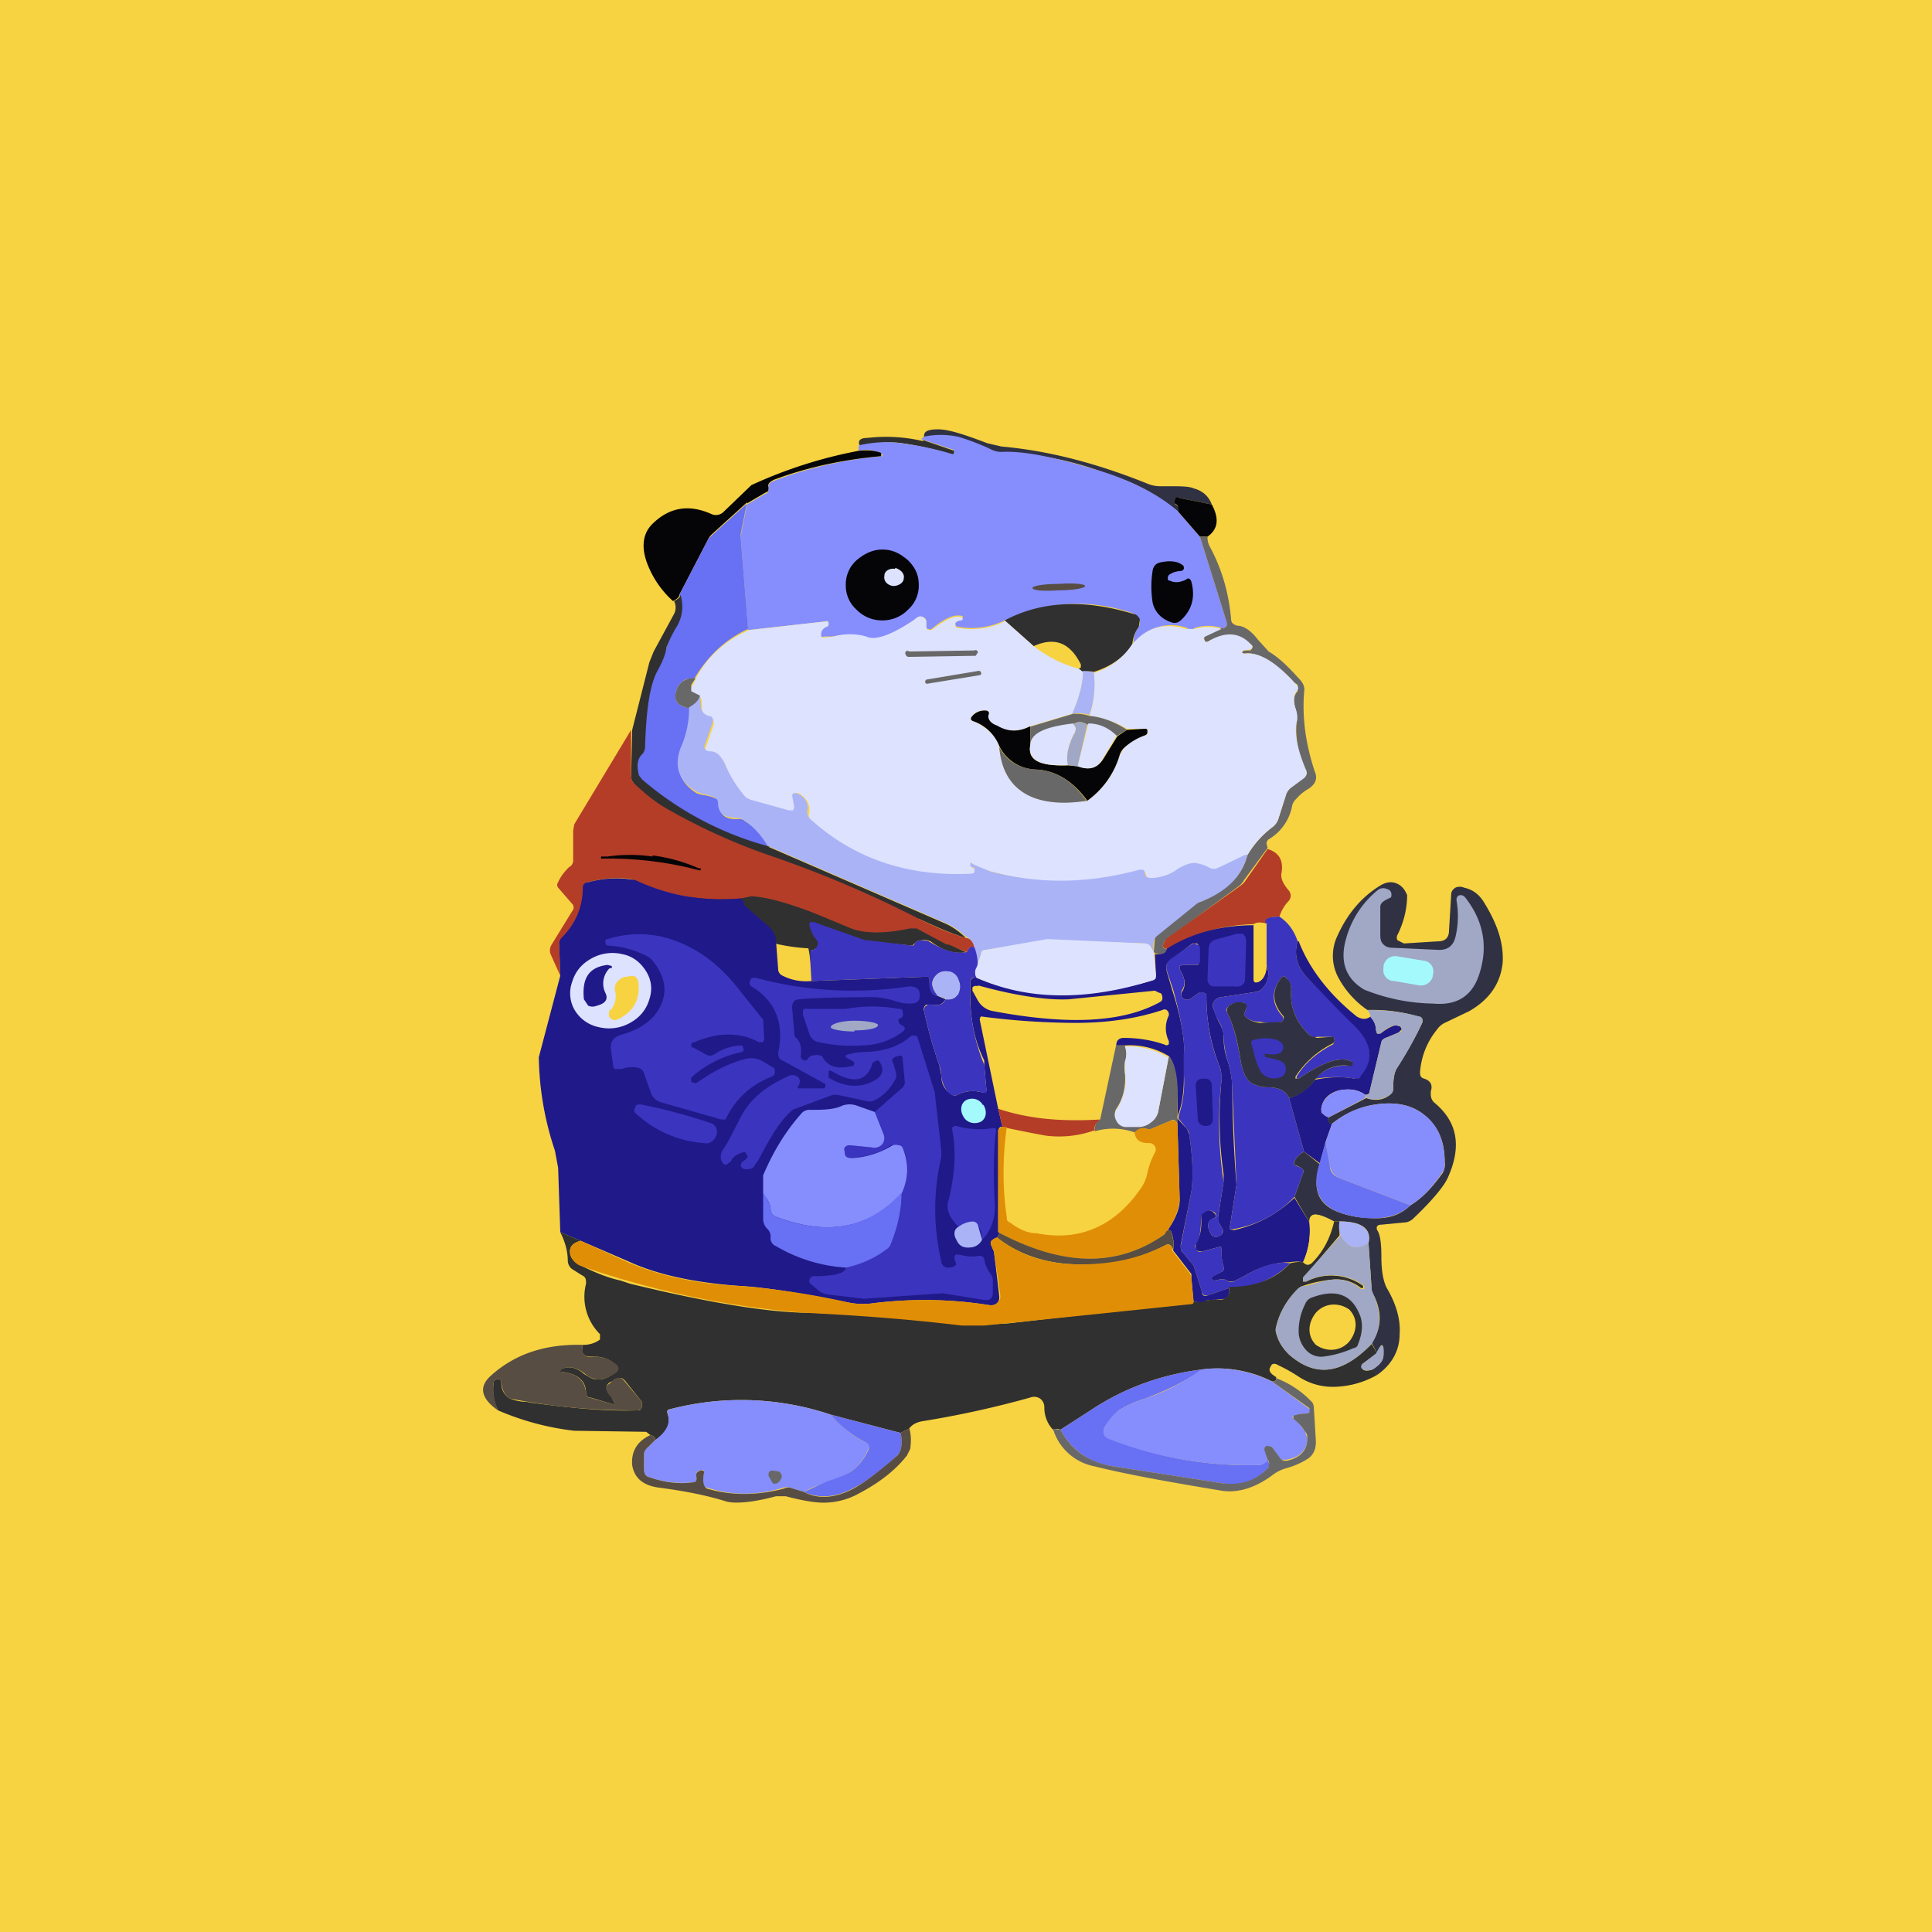 <!-- by TradingView --><svg width="18" height="18" viewBox="0 0 18 18" xmlns="http://www.w3.org/2000/svg"><path fill="#F7D341" d="M0 0h18v18H0z"/><path d="m11.29 4.7-.3-.06c-.02-.01-.04 0-.04.01v.05c.03.01.04.04.03.07a1.86 1.86 0 0 0-.65-.35 2.85 2.85 0 0 0-.98-.2.2.2 0 0 1-.1-.02l-.31-.12a.77.77 0 0 0-.33 0c-.01-.06.03-.08.13-.08s.25.05.46.13l.13.03c.45.04.9.16 1.37.35a.3.3 0 0 0 .12.02h.06c.11 0 .2 0 .24.02.08.02.14.07.17.15Z" fill="#303243"/><path d="m8.6 4.1.29.1v.02l-.01.02-.1-.03a2.8 2.8 0 0 0-.37-.08c-.13-.02-.27 0-.4.02-.02-.04 0-.07.07-.07.18-.02.35-.01.52.03Z" fill="#303030"/><path d="m10.98 4.77.2.23.25.8v.03c-.02.02-.03.03-.05.02a.42.42 0 0 0-.25 0c-.02.02-.05.02-.07 0a.44.44 0 0 0-.5.15c0-.07.02-.12.05-.16a.07.07 0 0 0 0-.07.08.08 0 0 0-.04-.05 1.56 1.56 0 0 0-1.21.06.7.7 0 0 1-.43.06c-.02 0-.03-.01-.03-.04l.06-.03.01-.01v-.02c-.07-.02-.16.01-.29.12a.03.03 0 0 1-.03 0c-.02 0-.02-.02-.02-.03V5.8c0-.02 0-.04-.03-.05a.05.05 0 0 0-.05 0l-.04.03c-.21.14-.36.2-.45.16a.55.55 0 0 0-.3-.01h-.08c-.03.01-.04 0-.03-.03 0-.03.02-.05.05-.06.02 0 .02-.02.02-.03 0-.02-.01-.03-.03-.02l-.72.08L6.9 5V5l.06-.3.17-.1c.02 0 .03-.02.03-.05 0-.03 0-.05.05-.07a3.77 3.77 0 0 1 1.01-.23v-.02A.31.31 0 0 0 8 4.2v-.05c.13-.03.27-.04.4-.02a2.8 2.8 0 0 1 .47.1h.02V4.2l-.01-.01-.3-.1c.03-.02.04-.02.02-.02a.77.77 0 0 1 .33 0 2.11 2.11 0 0 1 .31.12.2.2 0 0 0 .1.02c.22-.01.54.06.98.2.29.1.5.22.65.35Z" fill="#868EFE"/><path d="m6.96 4.68-.33.3a.15.15 0 0 0-.03.04l-.27.52c0 .02-.02.04-.06.06a.9.9 0 0 1-.24-.35c-.06-.16-.04-.29.06-.38.16-.15.34-.17.54-.08a.1.1 0 0 0 .11-.02L7 4.52a4.28 4.28 0 0 1 1-.32c.09-.01.16 0 .21.02v.03c-.34.03-.68.1-1 .22-.04.02-.06.04-.05.07 0 .03 0 .04-.03.05l-.17.1ZM11.29 4.7c.07.13.06.23-.04.3h-.07l-.2-.23c0-.03 0-.06-.02-.07-.02-.01-.02-.03-.01-.05 0-.02.02-.02.04-.01l.3.06Z" fill="#050406"/><path d="m6.96 4.68-.06.3V5l.07.86c-.22.1-.38.26-.5.46-.04 0-.08 0-.11.03a.15.15 0 0 0-.06.09c-.03.09.02.14.13.16a.9.9 0 0 1-.08.39c-.06.16-.02.3.14.4a.3.3 0 0 0 .08.02.4.4 0 0 1 .1.03c.02.01.03.03.03.05 0 .1.06.15.18.14.02 0 .04 0 .06.02.1.06.17.14.22.24a3 3 0 0 1-1.19-.63.1.1 0 0 1-.03-.05c-.02-.08 0-.14.03-.18A.1.1 0 0 0 6 6.96c0-.33.04-.56.11-.7l.1-.22c.01-.06.04-.13.09-.21.05-.1.06-.2.03-.29l.27-.52.03-.03.33-.3Z" fill="#6870F3"/><path d="M11.25 5c0 .02 0 .05.02.09.12.22.18.45.2.68 0 .03.02.05.06.06.06 0 .13.05.19.13l.1.11c.1.06.18.14.28.25.04.04.06.08.05.13-.02.25.02.5.1.74.03.07 0 .12-.06.16a.41.41 0 0 0-.11.09.14.14 0 0 0-.04.06.46.46 0 0 1-.22.32.05.05 0 0 0-.02.04l.01.04-.22.3a.18.18 0 0 1-.04.05l-.68.5-.01.01c-.04.05-.03.08.01.08 0 .05-.04.06-.11.04l-.01-.01.01-.13.02-.03.37-.3.04-.01c.23-.1.38-.23.43-.43a.9.9 0 0 1 .23-.26.16.16 0 0 0 .06-.08l.07-.22a.14.14 0 0 1 .06-.08l.1-.08c.03-.02.04-.04.03-.07l-.02-.04a.83.83 0 0 1-.07-.41c.01-.04 0-.08-.01-.13-.02-.06-.02-.12.02-.16v-.06l-.03-.02c-.19-.2-.34-.29-.47-.27l-.02-.01.02-.02h.06c.02-.02.03-.04 0-.06-.1-.1-.24-.11-.4-.02h-.02l-.01-.02v-.03l.16-.08c.02.01.03 0 .05-.02V5.8l-.25-.8h.07Z" fill="#696868"/><path d="M8.56 5.45a.3.3 0 0 1-.1.23.33.33 0 0 1-.24.1.33.33 0 0 1-.24-.1.3.3 0 0 1-.1-.23.3.3 0 0 1 .1-.23c.07-.06.15-.1.24-.1.1 0 .17.04.24.1.07.07.1.14.1.23ZM11 5.32a.2.2 0 0 0-.1.03.04.04 0 0 0-.02.03c0 .02 0 .03.02.03.04.02.09.02.15-.01.02-.02.04-.01.05.02.04.15 0 .27-.1.36a.08.08 0 0 1-.08.02c-.1-.03-.16-.1-.18-.18a.93.93 0 0 1 0-.31c.01-.04.03-.06.07-.07.09-.02.16-.01.2.02.02.01.02.02.02.04 0 0-.01.02-.03.02Z" fill="#050406"/><path d="M8.34 5.3c-.05-.01-.1.02-.1.06-.01.05.02.09.08.1.05 0 .1-.03.1-.07.01-.04-.02-.08-.08-.1Z" fill="#DDE2FF"/><path d="M9.86 5.5c.14 0 .25-.02.25-.04s-.11-.03-.25-.02c-.14 0-.25.02-.24.04 0 .02.1.03.24.02Z" fill="#574D43"/><path d="m7.16 7.89 1.66.72c.06.03.12.07.18.13-.1-.03-.25-.09-.44-.18A1.73 1.73 0 0 1 5.9 7.29a.07.07 0 0 1-.02-.06l.01-.43.16-.63.04-.1.19-.35a.13.13 0 0 0 0-.12c.04-.02.06-.04.06-.06.03.1.02.2-.03.29a1.2 1.2 0 0 0-.1.2c-.01.07-.04.14-.09.23-.07.14-.1.37-.11.7a.1.1 0 0 1-.03.07c-.04.04-.05.1-.03.18 0 .02.02.03.03.05a3 3 0 0 0 1.2.63ZM10.55 6c-.07.12-.2.21-.36.26a.22.22 0 0 0-.1 0 .14.14 0 0 1-.04-.03l.02-.01v-.03c-.1-.2-.24-.26-.44-.17l-.27-.24c.34-.18.74-.2 1.2-.06.03 0 .05.03.06.05l-.01.07a.31.31 0 0 0-.06.16Z" fill="#303030"/><path d="m9.36 5.78.27.24c.13.1.27.17.42.21l.04.03c0 .12-.04.25-.1.39l-.4.12c-.1.05-.2.05-.3 0-.06-.03-.09-.07-.08-.11.01-.02 0-.04-.03-.04-.05 0-.09.01-.12.05-.02.02-.02.04.01.05.12.05.2.13.24.23.03.41.31.58.82.51a.8.8 0 0 0 .3-.42l.04-.07c.06-.06.13-.1.2-.12.02-.01.03-.02.02-.04 0-.02-.01-.02-.03-.02h-.16a.92.92 0 0 0-.35-.12.9.9 0 0 0 .04-.4.65.65 0 0 0 .36-.27c.14-.16.3-.2.5-.14h.08a.42.42 0 0 1 .25 0l-.15.07c-.02.01-.02.02-.01.03l.01.02h.02c.16-.1.3-.09.4.02.03.02.02.04 0 .05l-.06.01s-.02 0-.02.02l.02.01c.13-.02.29.07.47.27l.02.02c.02.02.02.04 0 .06-.03.04-.03.1-.01.16.02.05.02.1.01.13-.02.09 0 .22.07.4l.02.05c.01.03 0 .05-.02.07l-.11.08a.14.14 0 0 0-.06.08l-.07.22a.16.16 0 0 1-.06.08.9.9 0 0 0-.23.26l-.25.12a.11.11 0 0 1-.1 0 .36.36 0 0 0-.13-.04c-.04 0-.1.02-.15.05a.54.54 0 0 1-.26.1c-.02 0-.04-.02-.05-.04l-.01-.03c-.01-.02-.04-.02-.07-.01-.45.12-.9.13-1.36 0-.09-.02-.14-.04-.17-.06 0-.02-.01-.01-.02 0 0 .01 0 .02.02.03.01 0 .02.01.02.03 0 .02-.01.03-.03.03-.6.03-1.1-.14-1.5-.5a.08.08 0 0 1-.02-.08c.01-.08-.03-.14-.1-.18H7.4v.03l.01.1-.01.04a.04.04 0 0 1-.04 0L7 7.47a.09.09 0 0 1-.04-.02.87.87 0 0 1-.2-.32.15.15 0 0 0-.13-.1c-.05-.01-.07-.04-.05-.08l.07-.2c0-.04 0-.06-.04-.06-.05-.02-.07-.05-.07-.1s0-.08-.02-.1a.28.28 0 0 1-.07-.04c-.02-.02-.02-.04 0-.06l.03-.06c.1-.2.27-.36.5-.46l.71-.08c.02 0 .03 0 .03.02 0 .01 0 .02-.02.03a.08.08 0 0 0-.05.06c0 .03 0 .04.03.04l.09-.01a.55.55 0 0 1 .3 0c.08.04.23-.01.44-.15l.04-.03a.05.05 0 0 1 .05 0c.02.01.03.03.03.05v.04c0 .01 0 .02.02.03h.03c.13-.1.22-.14.28-.12l.01.02-.01.01c-.04 0-.06.02-.06.03 0 .03 0 .04.03.04a.7.7 0 0 0 .43-.06Z" fill="#DDE2FF"/><path d="m9.08 6.06-.61.01a.02.02 0 0 0-.03.03c0 .01.01.02.03.02l.62-.01.02-.03a.02.02 0 0 0-.03-.02ZM9.12 6.25l-.48.08a.02.02 0 0 0-.02.02c0 .02.01.02.02.02l.49-.08s.02-.01.01-.02a.02.02 0 0 0-.02-.02Z" fill="#696868"/><path d="M10.19 6.26a.9.9 0 0 1-.04.4.36.36 0 0 0-.16-.01c.06-.14.1-.27.1-.4l.1.01Z" fill="#AAB3F6"/><path d="m6.48 6.32-.04.06v.06l.08.04c.01.04-.02.08-.09.12-.11-.02-.16-.07-.13-.16a.15.15 0 0 1 .06-.09.16.16 0 0 1 .12-.03Z" fill="#696868"/><path d="M11.62 7.97c-.05.2-.2.34-.43.43a.14.14 0 0 0-.04.02l-.37.3a.07.07 0 0 0-.02.02.21.21 0 0 0-.01.13l-.03-.05a.07.07 0 0 0-.05-.03l-.9-.03h-.02l-.57.09c-.02 0-.04.01-.04.04L9.1 9c0-.07 0-.13-.03-.18-.01-.05-.04-.08-.08-.1a.59.59 0 0 0-.18-.12l-1.66-.72a.72.72 0 0 0-.22-.24.11.11 0 0 0-.06-.02c-.12 0-.18-.04-.18-.14a.06.06 0 0 0-.03-.05.4.4 0 0 0-.1-.03.3.3 0 0 1-.08-.03c-.16-.1-.2-.23-.14-.4a.9.9 0 0 0 .08-.38c.07-.04.1-.08.1-.12l.01.1c0 .05.02.08.07.1.03 0 .05.02.04.06l-.07.2c-.02.04 0 .07.05.07.06 0 .1.05.13.11.05.12.12.23.2.32l.04.02.36.1h.04l.01-.03-.02-.11.01-.02h.03c.08.03.12.1.1.17 0 .03.01.06.04.08.4.36.9.53 1.49.5.02 0 .03-.01.03-.03 0-.02 0-.03-.02-.03s-.02-.02-.02-.03c0-.01.01-.02.02 0l.17.07c.46.12.9.11 1.36-.01.03-.01.06-.01.07 0l.01.04c0 .02.03.03.05.03.1 0 .2-.04.26-.09.06-.03.1-.05.15-.05a.36.36 0 0 1 .13.04c.03.02.06.02.1 0l.25-.12Z" fill="#AAB3F6"/><path d="M9.6 6.77v.17c-.03.14.08.2.35.19l.1.01c.1.04.18.01.23-.07l.13-.21.09-.06.16-.01c.02 0 .03 0 .03.02s0 .03-.02.04a.57.57 0 0 0-.2.12.16.16 0 0 0-.04.07.8.8 0 0 1-.3.42c-.13-.18-.29-.28-.47-.29a.39.39 0 0 1-.35-.22.4.4 0 0 0-.24-.23c-.03-.01-.03-.03-.01-.05a.15.15 0 0 1 .12-.05c.03 0 .04.02.03.04-.01.04.02.08.08.1.1.06.2.06.3.01Z" fill="#050406"/><path d="M10.15 6.67c.11.01.23.05.35.13l-.1.06a.36.36 0 0 0-.27-.11c-.05-.03-.1-.03-.13 0-.26.02-.39.09-.4.19v-.17l.4-.12c.04 0 .09 0 .15.02Z" fill="#696868"/><path d="M10 6.74c.03.03.03.07 0 .11-.05.1-.07.2-.05.28-.27.01-.38-.05-.35-.2.01-.1.14-.16.4-.19Z" fill="#DDE2FF"/><path d="m10.13 6.75-.09.39-.09-.01c-.02-.08 0-.17.05-.28.03-.04.03-.08 0-.1.04-.03.08-.03.13 0Z" fill="#A0A8C6"/><path d="m10.4 6.86-.12.2c-.05.1-.13.12-.24.08l.1-.4c.1 0 .19.04.27.12Z" fill="#DDE2FF"/><path d="M5.88 6.8v.43l.01.05c.1.1.22.2.35.27a5.61 5.61 0 0 0 .96.43 10.4 10.4 0 0 1 1.36.58c.2.1.34.15.44.18.04 0 .07.04.08.1-.03-.03-.05-.02-.07.03l-.16-.06h-.02l-.28-.15a.08.08 0 0 0-.06 0c-.24.04-.42.04-.55 0a5.26 5.26 0 0 1-.24-.1 2.3 2.3 0 0 0-.7-.2l-.1.01a1.95 1.95 0 0 1-1.02-.18.97.97 0 0 0-.4.03c-.03 0-.04.02-.04.05a.73.73 0 0 1-.2.47.09.09 0 0 0-.03.07l.01.28-.09-.2a.1.1 0 0 1 .01-.09l.19-.31a.05.05 0 0 0 0-.07l-.13-.15a.04.04 0 0 1 0-.05c.02-.05.06-.1.1-.14a.07.07 0 0 0 .04-.06v-.28l.01-.06.53-.88Z" fill="#B43D27"/><path d="M10.13 7.46c-.5.08-.79-.1-.82-.5.07.13.18.2.35.21.18.01.34.11.47.3Z" fill="#696868"/><path d="M11.92 8.54c-.11 0-.15.03-.11.07-.06-.02-.1-.02-.13 0-.32.01-.59.1-.8.23-.05 0-.06-.03-.02-.08v-.01l.7-.5a.18.18 0 0 0 .04-.04l.21-.3c.1.03.15.1.13.22-.01.05.01.1.07.17.02.03.02.06 0 .09a.38.38 0 0 0-.09.15Z" fill="#B43D27"/><path d="M6.08 7.97a1.53 1.53 0 0 1 .43.12h.02v.01l-.01.01A3.27 3.27 0 0 0 5.6 8v-.02h.06c.14-.02.28-.02.42 0Z" fill="#050406"/><path d="m6.9 8.37.03.03v.03l.23.2a.2.2 0 0 1 .07.14l.02.26c0 .03.02.05.04.06.08.04.17.06.27.05l1.07-.04c.02 0 .03 0 .03.03 0 .1.02.14.08.15l.07.03c-.03.05-.07.06-.12.05h-.06a.05.05 0 0 0-.02.06c.04.19.09.36.14.5l.02.1c0 .09.04.14.09.17.02.02.04.02.06.01a.32.32 0 0 1 .24-.02c.02 0 .03 0 .03-.03l-.02-.23v-.04c-.1-.2-.14-.43-.13-.71 0-.05.02-.07.06-.06.47.2 1.02.21 1.65.02l.02-.04-.01-.2c.07 0 .1 0 .11-.05.22-.14.49-.22.81-.22v.5c0 .03.01.04.04.03.05-.02.08-.08.08-.16.03.08.02.16-.04.22a.09.09 0 0 1-.05.03l-.33.05a.1.1 0 0 0-.07.04.08.08 0 0 0 0 .08l.03.08c.04.07.06.12.06.16 0 .05 0 .13.04.24.03.1.04.18.04.24a12.95 12.95 0 0 0 .04.91l-.06.38c-.01.03 0 .04.04.04.22-.05.4-.15.56-.3l.14.23c.01.12 0 .24-.06.37a.3.3 0 0 0-.12 0c-.12 0-.26.03-.43.13a3.3 3.3 0 0 1-.08.04.08.08 0 0 1-.08 0c-.03-.02-.07-.01-.11 0h-.02c-.02-.02-.01-.03 0-.04l.08-.04c.02-.01.03-.03.02-.05a.46.46 0 0 1-.02-.16c0-.02 0-.03-.03-.02l-.15.04c-.02 0-.04 0-.06-.02v-.06c.04-.05.06-.13.05-.25 0-.01 0-.03.02-.04.04-.02.07-.02.1.01s.02.04 0 .05c-.06.02-.07.07-.03.14.01.03.04.04.07.03.03-.01.05-.03.04-.07l-.03-.05a.11.11 0 0 1-.01-.07l.05-.32v-.07a3.6 3.6 0 0 1-.02-.87c0-.05 0-.1-.02-.14a1.74 1.74 0 0 1-.12-.65c0-.02-.01-.03-.03-.03h-.04l-.07.05c-.03.02-.05.02-.08 0-.02-.02-.02-.05 0-.07.03-.06.02-.12-.03-.2V9l.03-.01h.12c.02 0 .03 0 .03-.03v-.13c0-.01 0-.03-.02-.04h-.04l-.21.16c-.03.02-.04.05-.03.1l.05.17c.09.28.12.48.11.6v.2c0 .13-.01.26-.06.38v-.14c0-.2-.02-.35-.08-.42a.7.7 0 0 0-.41-.1h-.08c0-.05.03-.07.07-.07.13 0 .27.02.4.07l.02-.01V9.7a.27.27 0 0 1 0-.24c0-.02 0-.03-.02-.05a.04.04 0 0 0-.04 0c-.24.08-.51.12-.81.12a6.91 6.91 0 0 1-.88-.06.04.04 0 0 0-.01.04l.17.82.04.17h-.02a.05.05 0 0 0-.02.05v.93c.02 0 .01.02-.01.05a.09.09 0 0 0-.04.02.04.04 0 0 0-.02.04l.03.07a27.57 27.57 0 0 1 .05.42c0 .02 0 .04-.02.06a.08.08 0 0 1-.07.02 3.9 3.9 0 0 0-1.07-.02.7.7 0 0 1-.22 0l-.21-.04c-.36-.07-.64-.11-.84-.12-.4-.03-.75-.1-1.03-.23l-.44-.19-.19-.08-.02-.6-.03-.16a2.85 2.85 0 0 1-.15-.87l.2-.76-.01-.28c0-.02 0-.05.02-.07.13-.13.2-.29.2-.47 0-.03.02-.05.05-.05a.97.97 0 0 1 .44-.02c.32.15.65.2.99.17Z" fill="#201989"/><path d="m12.83 12.81-.05-.05c.07-.04.11-.08.11-.14 0-.11-.02-.12-.06-.01l-.05-.1c.09-.13.1-.28.02-.44a.15.15 0 0 1-.02-.05l-.03-.44c.03-.13-.06-.2-.27-.2h-.05c-.16-.09-.24-.08-.23.01l-.14-.24.08-.22c.01-.02 0-.04-.02-.05a.41.41 0 0 0-.04-.02c-.03 0-.03-.03-.01-.06a.22.22 0 0 1 .08-.07l.15.12c-.08.23-.02.38.19.45.11.04.23.05.34.05.14 0 .24-.05.31-.12.13-.08.22-.19.3-.3a.16.16 0 0 0 .02-.1c0-.2-.06-.34-.2-.45-.13-.1-.3-.12-.5-.08a.85.85 0 0 0-.35.17c-.04 0-.05-.02-.03-.06l.35-.18c.08.03.16.02.22-.03a.07.07 0 0 0 .03-.06c0-.09.01-.14.03-.18.1-.16.18-.3.24-.43.01-.03 0-.05-.04-.06a1.5 1.5 0 0 0-.47-.06.86.86 0 0 1-.27-.3.43.43 0 0 1-.01-.39c.09-.2.22-.36.4-.47.05-.03.1-.04.15-.02.05.02.08.06.1.11 0 .1-.02.23-.09.37a.05.05 0 0 0 0 .05l.06.03.32-.02c.07 0 .1-.04.1-.1l.02-.33c0-.03.01-.05.04-.07a.1.1 0 0 1 .08 0c.09.02.15.07.2.16.12.2.17.37.16.54-.02.19-.12.34-.31.45l-.23.11a.18.18 0 0 0-.07.06.71.71 0 0 0-.16.4c0 .02 0 .05.04.06.06.02.08.06.06.12 0 .04 0 .07.03.1.22.18.26.41.13.7-.03.07-.13.2-.32.38a.13.13 0 0 1-.09.04l-.21.02c-.04 0-.05.02-.04.05.03.04.04.13.04.25 0 .14.02.23.05.29.09.15.13.3.12.43 0 .16-.08.29-.21.38Z" fill="#303243"/><path d="M13.57 8.39c0-.02 0-.04.03-.05.02 0 .03 0 .05.02.18.23.22.48.12.75-.07.18-.21.26-.42.24a1.78 1.78 0 0 1-.64-.13c-.17-.1-.23-.26-.17-.47a.88.88 0 0 1 .3-.46c.03-.02.06-.02.1 0 .02.01.03.04.02.07l-.04.02c-.04.02-.06.04-.06.07v.25c0 .04 0 .07.03.1.02.02.05.03.08.03l.44.02c.08 0 .13-.04.15-.12a.83.83 0 0 0 .01-.34Z" fill="#A0A8C6"/><path d="M9.01 8.87c-.1.02-.21 0-.34-.1-.03-.01-.06-.02-.08-.01-.03 0-.05.01-.07.03l-.02.02-.42-.04h-.02l-.48-.19h-.03a.03.03 0 0 0-.01.03c0 .05.03.1.07.15.02.03.01.06-.03.09h-.02l-.01.12a.92.92 0 0 0-.15-.45.13.13 0 0 0-.06-.05.8.8 0 0 0-.41-.07l-.02-.03.09-.02H7c.17.01.4.08.69.2l.24.1c.13.05.31.05.55 0h.06l.28.15h.02l.16.07Z" fill="#303030"/><path d="M11.92 8.54c.09.06.14.14.17.23-.04.13 0 .25.1.35l.4.4c.19.18.22.35.1.5a.06.06 0 0 1-.07.03c-.1-.02-.22-.02-.37 0 .1-.1.2-.13.32-.12l.03-.01-.01-.03c-.1-.05-.26 0-.49.16h-.02v-.02c.08-.13.2-.23.34-.3.01-.02.02-.03.01-.05 0-.01-.01-.02-.03-.02h-.13c-.02.01-.04 0-.06-.01a.5.5 0 0 1-.18-.43.13.13 0 0 0-.04-.1c-.02-.03-.04-.03-.06 0-.09.12-.08.24.02.35l.01.03-.02.02a.57.57 0 0 1-.2 0c-.08 0-.13-.03-.15-.07l.02-.05c.01-.03 0-.05-.03-.06-.04 0-.09 0-.13.03-.02.02-.03.04-.02.06.06.11.1.27.13.46.02.1.05.17.1.2a.3.3 0 0 0 .15.04c.1 0 .17.03.2.1l.14.5a.22.22 0 0 0-.08.07c-.02.03-.02.05 0 .06a.4.4 0 0 1 .05.02c.02.01.03.03.02.05l-.08.22c-.15.16-.34.26-.56.3-.04.01-.05 0-.04-.03l.06-.38v-.01l-.04-.9a.94.94 0 0 0-.04-.24.88.88 0 0 1-.04-.24.34.34 0 0 0-.06-.16.5.5 0 0 1-.03-.08.08.08 0 0 1 0-.08.1.1 0 0 1 .07-.04l.33-.05c.02 0 .04-.02.05-.03a.2.2 0 0 0 .04-.22v-.38c-.03-.04 0-.07.12-.07ZM9.01 8.87c.02-.05.04-.06.07-.04.02.05.03.11.03.18-.03.03-.03.07-.01.1-.04-.01-.06 0-.06.06a1.71 1.71 0 0 0 .13.75l.02.23c0 .03 0 .04-.03.03a.32.32 0 0 0-.24.02.07.07 0 0 1-.06 0c-.05-.04-.08-.1-.09-.17a.42.42 0 0 0-.02-.11c-.05-.14-.1-.31-.14-.5 0-.02 0-.04.02-.05a.06.06 0 0 1 .06-.01c.05.01.1 0 .12-.05.05 0 .09 0 .11-.05a.15.15 0 0 0 .01-.13.12.12 0 0 0-.1-.08c-.04 0-.08 0-.12.05-.04.05-.03.11.03.18-.06 0-.09-.06-.08-.15 0-.02-.01-.03-.03-.03l-1.07.04-.01-.17v-.12h.03c.04-.03.05-.06.03-.09a.32.32 0 0 1-.07-.15l.01-.02h.03l.48.17h.02l.42.05s.02 0 .02-.02c.02-.02.04-.03.07-.03.02 0 .05 0 .08.02.13.08.24.11.34.09Z" fill="#3B34BF"/><path d="M11.8 8.6V9c0 .07-.03.13-.08.15-.03 0-.04 0-.04-.03v-.5c.03-.03.07-.03.13-.01Z" fill="#F7D341"/><path d="M6.92 9.8a1 1 0 0 0-.48.24v.04l.03.01h.02c.14-.1.29-.18.44-.22a.22.22 0 0 1 .18.02l.08.05c.02 0 .03.02.03.05 0 .02-.01.03-.03.04-.2.08-.34.21-.43.4h-.04l-.56-.16a.14.14 0 0 1-.1-.1L6 10a.07.07 0 0 0-.05-.05.28.28 0 0 0-.16.01h-.06a.06.06 0 0 1-.02-.05l-.02-.15c0-.06.03-.1.1-.12.18-.05.3-.14.36-.26.07-.14.05-.28-.07-.43a.15.15 0 0 0-.05-.04.89.89 0 0 0-.36-.1c-.02 0-.03-.01-.03-.03 0-.02 0-.03.02-.03a.96.96 0 0 1 .67.03c.2.08.38.22.54.42a34.85 34.85 0 0 0 .24.3l.01.18-.01.03h-.04c-.16-.09-.37-.1-.6 0a.03.03 0 0 0-.03.02c0 .02 0 .03.02.03l.11.06c.03.02.06.02.09 0a.47.47 0 0 1 .25-.08l.01.01.01.03-.01.02ZM11.26 8.85c0-.06.03-.09.08-.1l.18-.05h.06c.02.02.03.04.03.07l-.01.35c0 .05-.04.08-.1.07h-.19c-.04 0-.06-.03-.06-.07l.01-.27Z" fill="#3B34BF"/><path d="M10.75 8.87v.01l.02.21c0 .02 0 .03-.02.04-.63.2-1.18.19-1.65-.02-.02-.03-.02-.07 0-.1l.04-.12c0-.03.02-.04.04-.04l.57-.1h.03l.89.04c.02 0 .04.01.05.03l.03.05Z" fill="#DDE2FF"/><path d="M12.1 8.77c.1.26.29.5.54.7.05.03.09.03.13 0 .03.04.05.08.05.13l.01.03h.03c.08-.06.14-.09.17-.07.02 0 .02.01.03.03l-.03.03-.12.05a.06.06 0 0 0-.04.04l-.11.46c0 .02-.02.03-.04.03-.07-.05-.15-.06-.25-.04-.1.03-.15.09-.16.17 0 .03 0 .04.02.05a.1.1 0 0 0 .05.03c-.02.04 0 .06.03.06l-.06.17-.05.2-.15-.11-.14-.5c.1-.03.18-.09.24-.17.15-.03.27-.03.37-.01.03 0 .05 0 .06-.03.13-.15.1-.32-.1-.5a21.3 21.3 0 0 1-.39-.4c-.1-.1-.14-.22-.1-.35Z" fill="#201989"/><path d="M12.02 11.77a.78.78 0 0 1-.57.23l-.2.07c-.03 0-.04 0-.05-.03l-.07-.22-.01-.03-.1-.12a.08.08 0 0 1-.02-.06l.1-.51c.02-.15.01-.33-.02-.53a.12.12 0 0 0-.02-.05l-.08-.1v-.02a.98.98 0 0 0 .05-.39v-.2c.01-.1-.02-.3-.1-.59a9.8 9.8 0 0 1-.06-.18c-.01-.04 0-.07.03-.1l.2-.14a.04.04 0 0 1 .05 0c.02 0 .03.02.03.03v.13c-.01.02-.02.03-.04.03h-.12l-.03.01v.03c.05.08.06.14.02.2-.01.02-.01.05.01.07.03.02.05.02.08 0l.07-.05a.04.04 0 0 1 .04 0c.02 0 .03.01.03.03 0 .21.03.43.12.65a.3.3 0 0 1 .02.14 3.6 3.6 0 0 0 .02.94l-.05.32.01.07.03.05c0 .04 0 .06-.04.07-.03.01-.06 0-.07-.03-.04-.07-.03-.12.02-.14.03 0 .04-.02.02-.05-.04-.03-.07-.03-.1 0a.04.04 0 0 0-.03.03c0 .12-.01.2-.04.25-.02.02-.02.04 0 .06 0 .02.03.03.05.02l.15-.04c.03-.01.04 0 .03.02 0 .04 0 .09.02.16.01.02 0 .04-.02.05l-.07.04c-.02 0-.03.02-.01.04h.02c.04-.01.08-.02.11 0s.05.02.08 0l.08-.04c.17-.1.31-.14.43-.12Z" fill="#3B34BF"/><path d="M6.02 9.05c.05.08.06.17.03.26-.03.1-.09.17-.18.22a.4.4 0 0 1-.29.04.34.34 0 0 1-.22-.15.31.31 0 0 1-.03-.27c.03-.1.09-.17.18-.22a.4.4 0 0 1 .29-.04c.1.02.17.08.22.16Z" fill="#DDE2FF"/><path d="m13.26 8.95-.24-.04a.11.11 0 0 0-.13.09v.02a.1.1 0 0 0 .1.12l.23.04c.06.01.12-.03.13-.09v-.01a.1.1 0 0 0-.09-.13Z" fill="#A4F9FC"/><path d="M5.68 9.02a.2.2 0 0 0-.04.23c.03.06 0 .1-.08.12a.1.1 0 0 1-.08 0l-.04-.06c-.02-.2.05-.3.22-.32L5.7 9v.02Z" fill="#201989"/><path d="m8.8 9.3-.06-.02c-.06-.07-.07-.13-.03-.18a.12.12 0 0 1 .12-.05c.05 0 .09.04.1.08.02.04.02.08 0 .13-.03.04-.07.06-.12.05Z" fill="#AAB3F6"/><path d="M5.69 9.41a.2.2 0 0 0 .04-.18c-.01-.06.02-.1.09-.13h.03c.02-.01.05-.01.07 0 .02.02.03.04.03.07.01.15-.05.26-.2.33-.03.01-.05 0-.07-.02-.01-.02-.01-.04 0-.07Z" fill="#F7D341"/><path d="M12.25 10.06a.41.41 0 0 1-.24.17c-.03-.07-.1-.1-.2-.1a.3.3 0 0 1-.15-.04c-.05-.03-.08-.1-.1-.2-.03-.2-.07-.35-.13-.46 0-.02 0-.04.02-.06.04-.03.09-.04.13-.03.04.01.04.03.03.06l-.02.05c.02.04.07.07.15.08l.2-.01.02-.02v-.03c-.1-.11-.12-.23-.03-.35.02-.03.04-.03.06 0 .03.02.04.06.04.1a.5.5 0 0 0 .18.43l.06.02.13-.01c.02 0 .03 0 .03.02.01.02 0 .03-.01.04a.88.88 0 0 0-.35.31v.02h.03c.23-.16.39-.21.49-.16.01 0 .02.01.01.03 0 .01-.01.02-.03.01a.34.34 0 0 0-.32.13Z" fill="#303243"/><path d="M7.88 11.8a.97.97 0 0 0 .38-.16.1.1 0 0 0 .04-.05c.06-.15.1-.3.1-.48a.48.48 0 0 0 .02-.4.08.08 0 0 0-.05-.04H8.3c-.1.07-.21.1-.36.12-.04 0-.06-.01-.08-.05l.01-.05a.05.05 0 0 1 .05-.02l.2.02a.1.1 0 0 0 .1-.04.1.1 0 0 0 .01-.1l-.08-.19.25-.22a.07.07 0 0 0 .03-.06l-.02-.21c0-.03-.01-.04-.04-.03a.1.1 0 0 0-.05.02.03.03 0 0 0 0 .04l.03.1v.04c-.05.1-.12.17-.2.21a.1.1 0 0 1-.07.01l-.28-.06h-.04l-.35.13H7.4c-.1.07-.2.22-.33.47a9.7 9.7 0 0 0-.04.06.06.06 0 0 1-.04.03c-.05.01-.08 0-.09-.03l.01-.03.04-.03c.02-.02.02-.03 0-.05 0-.02-.02-.02-.04-.01-.06.02-.09.05-.1.08l-.04.03c-.02 0-.03 0-.04-.02-.02-.03-.02-.07 0-.11.07-.1.11-.2.15-.27.09-.2.25-.33.48-.43.03-.01.06 0 .08.02.02.03.01.05 0 .08-.02 0-.01.01 0 .02h.24l.01-.02v-.02l-.4-.22c-.03-.01-.04-.04-.04-.07.06-.28-.03-.49-.25-.62-.02-.02-.02-.03-.01-.05 0-.03.02-.03.05-.03a3.49 3.49 0 0 0 1.43.08c.06 0 .1.02.1.08s-.03.08-.09.08c-.03 0-.07 0-.13-.02a.84.84 0 0 0-.2-.04c-.36 0-.6.01-.7.02-.05 0-.07.03-.07.08l.02.23c0 .02 0 .04.02.05.04.04.05.1.04.17 0 .02.01.03.03.04.02 0 .03 0 .04-.02.01-.02.04-.03.08-.03.02 0 .05 0 .06.03.06.09.15.1.28.07l.01-.02-.01-.02-.07-.04v-.02c.06-.02.13-.03.21-.03.17-.01.3-.06.4-.15h.03c.02 0 .02 0 .03.02l.16.51v.01l.06.53v.06a2.1 2.1 0 0 0 0 .97c0 .03.02.05.05.06.04 0 .06 0 .09-.03l-.02-.06.01-.03h.04c.08.02.14.02.18.01.02 0 .04 0 .05.03.01.06.03.1.06.14a.1.1 0 0 1 .02.07v.1c0 .06-.03.08-.09.07l-.37-.06h-.02l-.72.05-.34-.04a.18.18 0 0 1-.1-.05l-.06-.05c-.01-.01-.02-.03 0-.05 0-.01.01-.02.03-.02.2 0 .3-.03.3-.08Z" fill="#3B34BF"/><path d="M9.11 9.18c.36.1.65.14.85.13l.8-.08.04.02c.02 0 .03.02.03.05 0 .02-.01.03-.03.04-.35.19-.86.21-1.55.08a.2.2 0 0 1-.14-.1l-.05-.09V9.2a.04.04 0 0 1 .05-.01Z" fill="#F7D341"/><path d="M7.53 9.4H7.88c.16-.03.33-.03.5 0 .01 0 .03 0 .03.03.01.03 0 .05-.03.06a.02.02 0 0 0-.01.02l.01.03.02.01c.04.02.04.04 0 .07a.64.64 0 0 1-.37.12c-.13.01-.26 0-.4-.03a.11.11 0 0 1-.09-.08l-.06-.18c0-.04 0-.06.05-.05Z" fill="#3B34BF"/><path d="m12.73 10.23-.01-.03c.02 0 .04 0 .04-.03l.11-.46c0-.02.02-.03.04-.04l.12-.05c.02 0 .03-.02.03-.03 0-.02-.01-.03-.03-.03-.03-.02-.09 0-.17.07h-.03l-.01-.03c0-.05-.02-.09-.05-.12a.12.12 0 0 0-.03-.07c.14 0 .3.01.48.06.03 0 .04.03.03.06a3.3 3.3 0 0 1-.24.43c-.02.03-.03.1-.03.18 0 .02 0 .04-.03.06a.24.24 0 0 1-.22.03ZM7.96 9.6c.13 0 .22-.02.22-.05 0-.02-.1-.04-.22-.04s-.22.03-.22.06c0 .02.1.04.22.04Z" fill="#A0A8C6"/><path d="m11.8 9.85.12.03c.04.02.06.04.06.08s-.02.07-.06.08c-.07.02-.13 0-.17-.05a.63.63 0 0 1-.07-.19 1.6 1.6 0 0 0-.02-.07c-.01-.02 0-.04.02-.04a.37.37 0 0 1 .22 0c.06.03.07.06.04.11-.02.02-.07.03-.14.02h-.02l.01.03Z" fill="#3B34BF"/><path d="M10.4 9.74h.08c.02.05.02.1 0 .16a.25.25 0 0 0 0 .09c.01.12-.01.24-.08.34a.1.1 0 0 0 0 .1.1.1 0 0 0 .1.06h.1a.18.18 0 0 0 .19-.13l.1-.52c.06.07.09.21.08.42a1.72 1.72 0 0 0 0 .16v.05a.07.07 0 0 0-.02-.03.04.04 0 0 0-.04 0l-.19.08h-.03c-.04-.02-.08 0-.12.03a.6.6 0 0 0-.37-.01c0-.04 0-.08.05-.11l.15-.7Z" fill="#696868"/><path d="m10.89 9.84-.1.52c-.01.04-.03.07-.07.1a.18.18 0 0 1-.12.04h-.1a.1.1 0 0 1-.1-.06.1.1 0 0 1 0-.1c.07-.11.1-.23.08-.35v-.1a.2.2 0 0 0 0-.14.7.7 0 0 1 .4.1Z" fill="#DDE2FF"/><path d="M7.72 10.05V10c0-.03 0-.03.03-.02.2.12.33.1.38-.08l.04-.02c.01 0 .02 0 .03.02.04.07.02.13-.06.17-.13.07-.27.06-.42-.03ZM11.22 10.05h-.02a.06.06 0 0 0-.06.06l.02.32c0 .03.03.06.07.06h.01c.04 0 .06-.03.06-.07l-.01-.31a.06.06 0 0 0-.07-.06Z" fill="#201989"/><path d="M12.72 10.2v.03l-.34.18a.1.1 0 0 1-.05-.03c-.01 0-.02-.02-.02-.05.01-.08.07-.14.16-.17.1-.02.18-.01.25.04Z" fill="#868EFE"/><path d="M9.16 10.3c-.03-.06-.1-.08-.16-.05-.05.03-.06.1-.02.16.03.05.1.07.16.04.05-.03.06-.1.02-.16Z" fill="#A4F9FC"/><path d="m13.14 11.23-.65-.25a.15.15 0 0 1-.1-.12l-.04-.22.06-.17c.1-.08.21-.14.35-.17.2-.04.37-.02.5.08.14.1.2.26.2.46 0 .03 0 .06-.02.08-.08.12-.17.23-.3.31Z" fill="#868EFE"/><path d="M5.92 10.37c-.01-.01-.02-.03 0-.05 0-.03.02-.03.05-.03a5 5 0 0 1 .67.18c.04.03.05.07.03.12-.02.04-.06.07-.11.06a1.04 1.04 0 0 1-.64-.28Z" fill="#3B34BF"/><path d="m8.15 10.36.08.2a.1.1 0 0 1-.01.1.1.1 0 0 1-.1.03l-.2-.02c-.02 0-.03 0-.05.02a.05.05 0 0 0 0 .04v.01c0 .04.03.05.07.05a.81.81 0 0 0 .36-.11.08.08 0 0 1 .07-.01c.03 0 .04.02.05.05.05.14.04.27-.02.4-.3.32-.68.4-1.16.22-.04-.01-.06-.04-.06-.07a.2.2 0 0 0-.05-.12.07.07 0 0 1-.02-.05v-.15c.09-.21.2-.4.36-.58a.1.1 0 0 1 .08-.03c.11 0 .22 0 .3-.04a.2.2 0 0 1 .13 0l.17.06Z" fill="#868EFE"/><path d="M10.25 10.43c-.04.03-.06.07-.05.1a.98.98 0 0 1-.46.05 12 12 0 0 1-.4-.08l-.04-.17c.3.1.61.12.95.1Z" fill="#B43D27"/><path d="M11.45 12c.01.04 0 .07-.03.1l-.1.01c-.05 0-.08 0-.1.02a.07.07 0 0 1-.07 0h-.03l-.02-.22v-.04l-.17-.22a.34.34 0 0 0-.02-.18l-.02-.01h-.02l-.02.04c.1-.13.15-.25.14-.35l-.02-.68v-.05l.09.1.02.05c.03.2.04.38.02.53l-.1.5c0 .03 0 .05.02.07l.1.12.01.03.07.22c0 .03.02.04.05.03l.2-.07Z" fill="#201989"/><path d="m10.97 10.47.02.68c0 .1-.04.22-.14.35-.44.31-.96.3-1.55-.02v-.93c0-.02 0-.03.02-.04l.02-.01h.04c-.04.29-.04.57 0 .84 0 .02 0 .04.03.05.08.06.16.1.25.1.4.08.73-.07.97-.42a.37.37 0 0 0 .06-.14.65.65 0 0 1 .07-.19.06.06 0 0 0 0-.06.06.06 0 0 0-.06-.03c-.08 0-.12-.03-.13-.1.04-.04.08-.05.12-.03h.03l.19-.08h.04l.02.03Z" fill="#E08E06"/><path d="M9.15 11.55c0-.06-.02-.1-.04-.14a.06.06 0 0 0-.05-.03.24.24 0 0 0-.13.05c-.08-.08-.11-.15-.1-.22.07-.26.08-.5.04-.69 0-.02.01-.03.04-.03.1.03.22.04.34.02.02 0 .03 0 .03.02-.02.16-.03.4-.01.7 0 .12-.03.23-.12.32Z" fill="#3B34BF"/><path d="m12.35 10.64.04.22c0 .06.04.1.1.12l.65.25c-.07.07-.17.11-.3.12a.94.94 0 0 1-.35-.05c-.2-.07-.27-.22-.2-.45l.06-.21ZM7.11 10.95v.15l.02.05a.2.2 0 0 1 .05.12c0 .03.02.06.06.07.48.18.86.1 1.16-.23 0 .17-.04.33-.1.48a.1.1 0 0 1-.04.05.97.97 0 0 1-.38.17 1.46 1.46 0 0 1-.65-.2.08.08 0 0 1-.05-.09.1.1 0 0 0-.03-.07.13.13 0 0 1-.04-.1v-.4Z" fill="#6870F3"/><path d="M12.43 11.38c-.04.16-.1.3-.21.4-.03.01-.05 0-.08-.02a.72.72 0 0 0 .06-.37c0-.1.07-.1.23 0Z" fill="#F7D341"/><path d="M9.15 11.55a.13.13 0 0 1-.09.07c-.07.01-.12 0-.15-.07-.03-.05-.02-.1.02-.12a.24.24 0 0 1 .13-.05c.02 0 .04.01.05.03l.04.14Z" fill="#AAB3F6"/><path d="M12.48 11.38v.13l-.34.4v.03h.03a.51.51 0 0 1 .53.04V12h-.02a.36.36 0 0 0-.24-.08 1.18 1.18 0 0 0-.3.06.12.12 0 0 0-.05.03c-.1.1-.17.22-.2.35a.1.1 0 0 0 0 .06c.02.08.06.14.12.2.25.22.5.18.77-.1l.05.09-.14.1v.02c0 .04.03.05.1.03l.04.05a.84.84 0 0 1-.38.11.58.58 0 0 1-.36-.1 1.44 1.44 0 0 0-.18-.1c-.03-.02-.06-.02-.07.01-.03.04 0 .07.05.1 0 .03 0 .04-.04.04a1.12 1.12 0 0 0-.66-.11c-.39.05-.73.18-1.03.38l-.28.18c-.02-.01-.04-.01-.07 0a.3.3 0 0 1-.08-.21.1.1 0 0 0-.04-.08.1.1 0 0 0-.09-.01 9 9 0 0 1-1 .22c-.06.01-.1.03-.13.07l-.08.04-.65-.17a2.62 2.62 0 0 0-1.5-.05c-.02 0-.03.02-.02.04.03.1 0 .17-.12.25.01-.02 0-.04-.04-.05l-.04-.03-.67-.01a2.52 2.52 0 0 1-.71-.19.43.43 0 0 1-.04-.26c0-.02.02-.03.04-.03s.03.01.03.03c0 .07.03.12.08.15.03.01.08.03.15.03l.06.01c.37.05.7.08.97.07.03 0 .04 0 .05-.03v-.05l-.16-.2c-.03-.03-.06-.03-.1 0l-.04.02c-.04.03-.04.07 0 .1l.04.08c.01.02 0 .03-.02.02l-.2-.06c-.03 0-.04-.02-.04-.04 0-.12-.08-.18-.23-.2h-.01v-.02c.08-.04.15-.02.22.04.05.03.08.05.11.05.05.01.11-.01.18-.06.04-.03.04-.05 0-.08a.28.28 0 0 0-.2-.07c-.04 0-.07 0-.09-.02-.02-.02-.02-.05-.01-.09.07 0 .12-.02.16-.05v-.05a.49.49 0 0 1-.13-.47c0-.04 0-.06-.04-.08l-.08-.05a.1.1 0 0 1-.05-.08c0-.1-.03-.19-.07-.27l.19.08c-.07.02-.1.05-.1.1 0 .06.04.1.1.13.14.07.27.12.37.14l.09.03c.7.17 1.24.26 1.61.27a20.1 20.1 0 0 1 1.7.11l.21-.01a403.92 403.92 0 0 0 1.73-.2h.09c.03-.02.06-.02.1-.02.06 0 .1 0 .11-.02.03-.02.04-.05.03-.1.24 0 .43-.07.57-.22a.3.3 0 0 1 .12-.01c.03.03.05.03.08.01.1-.1.17-.22.21-.39h.05Z" fill="#303030"/><path d="M12.75 11.58c-.1.07-.2.05-.26-.07a.24.24 0 0 1-.01-.13c.2 0 .3.07.27.2Z" fill="#AAB3F6"/><path d="m10.85 11.5.02-.03.02-.01.02.01c.02.06.03.12.02.18a.1.1 0 0 0-.01-.03c-.02-.03-.04-.03-.06-.02-.25.13-.52.19-.8.18-.3 0-.57-.09-.77-.25.02-.03.03-.04.01-.05.6.32 1.11.33 1.55.02Z" fill="#574D43"/><path d="m12.75 11.58.03.44.02.05c.07.16.07.31-.02.45-.27.28-.52.32-.77.1a.42.42 0 0 1-.12-.2.1.1 0 0 1 0-.06c.03-.13.1-.25.2-.35a.12.12 0 0 1 .05-.03h.03c.13-.04.22-.06.27-.06.1 0 .17.03.24.09h.03v-.03a.51.51 0 0 0-.54-.04h-.03v-.04l.35-.39c.07.12.15.14.26.07Z" fill="#A0A8C6"/><path d="M9.29 11.53c.2.16.46.25.77.25.28 0 .55-.05.8-.18.02-.01.04 0 .06.02v.03l.17.22.01.04.02.21c0 .02 0 .03-.02.03a417.68 417.68 0 0 1-1.93.2h-.21c-.58-.07-1.08-.1-1.48-.12a8.3 8.3 0 0 1-2.08-.44.16.16 0 0 1-.09-.13c0-.05.03-.08.1-.1l.44.2c.28.12.62.2 1.03.22a7.29 7.29 0 0 1 1.05.16.7.7 0 0 0 .22 0c.34-.04.7-.04 1.07.02.03 0 .05 0 .07-.02a.08.08 0 0 0 .03-.07 27.57 27.57 0 0 0-.06-.41.82.82 0 0 1-.03-.07c0-.02 0-.03.02-.04a.09.09 0 0 1 .04-.02Z" fill="#E08E06"/><path d="M12.1 12.43a.55.55 0 0 1 .06-.28.1.1 0 0 1 .06-.06c.21-.08.36-.04.44.14.04.08.04.18-.01.3 0 .01-.02.03-.04.03a.97.97 0 0 1-.29.08.19.19 0 0 1-.14-.05.27.27 0 0 1-.08-.16Z" fill="#303030"/><path d="M12.57 12.5c.08-.1.08-.22 0-.3-.1-.07-.23-.06-.31.03-.08.1-.08.22 0 .3.1.07.23.06.31-.03Z" fill="#F7D341"/><path d="M5.43 12.53c-.01.04 0 .07.01.09.02.02.05.03.1.02.07 0 .13.02.2.07.03.03.03.05 0 .08-.08.05-.14.07-.19.06a.22.22 0 0 1-.1-.05c-.08-.06-.15-.08-.22-.04l-.01.02h.01c.15.02.22.08.23.2 0 .02.01.04.03.04l.21.06c.02.01.03 0 .02-.02a.26.26 0 0 0-.05-.07c-.03-.04-.03-.08.01-.1l.04-.04c.04-.02.07-.02.1.02l.16.19v.05c0 .02-.02.03-.05.03a5.96 5.96 0 0 1-1.18-.11c-.05-.03-.07-.08-.08-.15 0-.02-.01-.03-.03-.03-.02 0-.03 0-.04.03-.01.08 0 .17.04.26-.16-.11-.18-.22-.07-.32.22-.2.5-.3.86-.29Z" fill="#574D43"/><path d="M12.78 12.76c-.06.02-.1 0-.1-.03l.01-.02.13-.1c.05-.1.08-.1.07.01 0 .06-.04.1-.1.14Z" fill="#A0A8C6"/><path d="M11.2 12.76c-.17.12-.35.2-.53.27a.93.93 0 0 0-.23.1c-.06.04-.1.1-.15.17-.02.05 0 .09.05.1.44.18.9.26 1.38.25.03 0 .06-.01.09-.05l.02.05-.01.02a.45.45 0 0 1-.43.15l-1.03-.16a.64.64 0 0 1-.48-.34l.28-.18c.3-.2.64-.33 1.03-.38Z" fill="#6870F3"/><path d="m11.85 12.87.34.25c.02.01.02.02.01.04l-.03.01c-.02 0-.06 0-.11.02l-.02.01.01.02c.04.02.07.06.11.12l.02.06c0 .1-.06.18-.2.2h-.05l-.08-.12h-.05c-.01 0-.02.02-.01.03l.02.1c-.03.03-.06.04-.09.04-.48.01-.94-.07-1.38-.24-.06-.02-.07-.06-.05-.11a.44.44 0 0 1 .15-.17.93.93 0 0 1 .23-.1c.18-.06.36-.15.52-.27.2-.03.43 0 .66.11Z" fill="#868EFE"/><path d="m9.8 13.31.08.01c.1.19.26.3.48.34l1.03.16c.18.02.32-.03.43-.15v-.02c.01-.02 0-.04-.01-.05l-.03-.09c0-.01 0-.03.02-.04l.05.01.08.11c.02.02.03.02.06.02.13-.03.19-.1.19-.21 0-.02 0-.04-.02-.06a.37.37 0 0 0-.11-.12v-.03a.35.35 0 0 1 .12-.02l.03-.01v-.04l-.35-.25c.03 0 .04 0 .04-.03a.9.9 0 0 1 .34.23l.01.03.02.33c0 .07-.02.13-.09.17a.72.72 0 0 1-.19.08.37.37 0 0 0-.12.06c-.16.12-.32.17-.47.15-.48-.08-.88-.15-1.2-.23a.5.5 0 0 1-.38-.35Z" fill="#696868"/><path d="M7.74 13.18c.09.1.2.2.33.26.03.01.04.03.02.06a.5.5 0 0 1-.16.21.98.98 0 0 1-.22.1c-.1.03-.17.06-.22.09l-.13-.04a.1.1 0 0 0-.06 0c-.23.07-.47.08-.71 0-.04 0-.05-.05-.03-.14 0-.02 0-.03-.03-.02-.04 0-.05.03-.04.07 0 .03 0 .04-.03.04a.92.92 0 0 1-.42-.05c-.03-.01-.04-.04-.04-.07v-.14c0-.03.01-.05.03-.06l.07-.07c.11-.08.15-.16.12-.25-.01-.02 0-.03.02-.04a2.62 2.62 0 0 1 1.5.05Z" fill="#868EFE"/><path d="M8.39 13.35a.3.3 0 0 1 0 .16c0 .02-.02.04-.03.05-.16.15-.3.25-.4.3-.18.1-.34.1-.47.04l.22-.1c.1-.03.17-.06.22-.09a.5.5 0 0 0 .16-.2c.02-.04 0-.06-.02-.07a1.04 1.04 0 0 1-.33-.26l.65.17Z" fill="#6870F3"/><path d="M8.47 13.3c.02.07.02.13.01.2l-.03.06c-.1.13-.25.25-.44.35a.68.68 0 0 1-.34.09c-.08 0-.2-.02-.35-.06h-.09c-.22.06-.38.07-.46.05-.19-.06-.4-.1-.63-.13-.15-.02-.23-.09-.25-.21-.01-.12.04-.22.17-.28.04.01.05.03.04.05l-.07.07a.08.08 0 0 0-.03.06v.14c0 .03.01.06.04.07.14.05.28.07.42.05.02 0 .03-.01.03-.04-.01-.04 0-.06.04-.07.02 0 .03 0 .03.02-.02.09 0 .14.03.15.24.07.48.06.71 0a.1.1 0 0 1 .06-.01l.13.04c.13.07.29.06.46-.03.11-.06.24-.16.4-.3a.11.11 0 0 0 .04-.06.3.3 0 0 0 0-.16l.08-.04Z" fill="#574D43"/><path d="M7.26 13.71c.03.03.03.05.01.08-.02.03-.04.04-.07.03l-.04-.07c0-.03 0-.04.03-.05l.07.01Z" fill="#696868"/></svg>